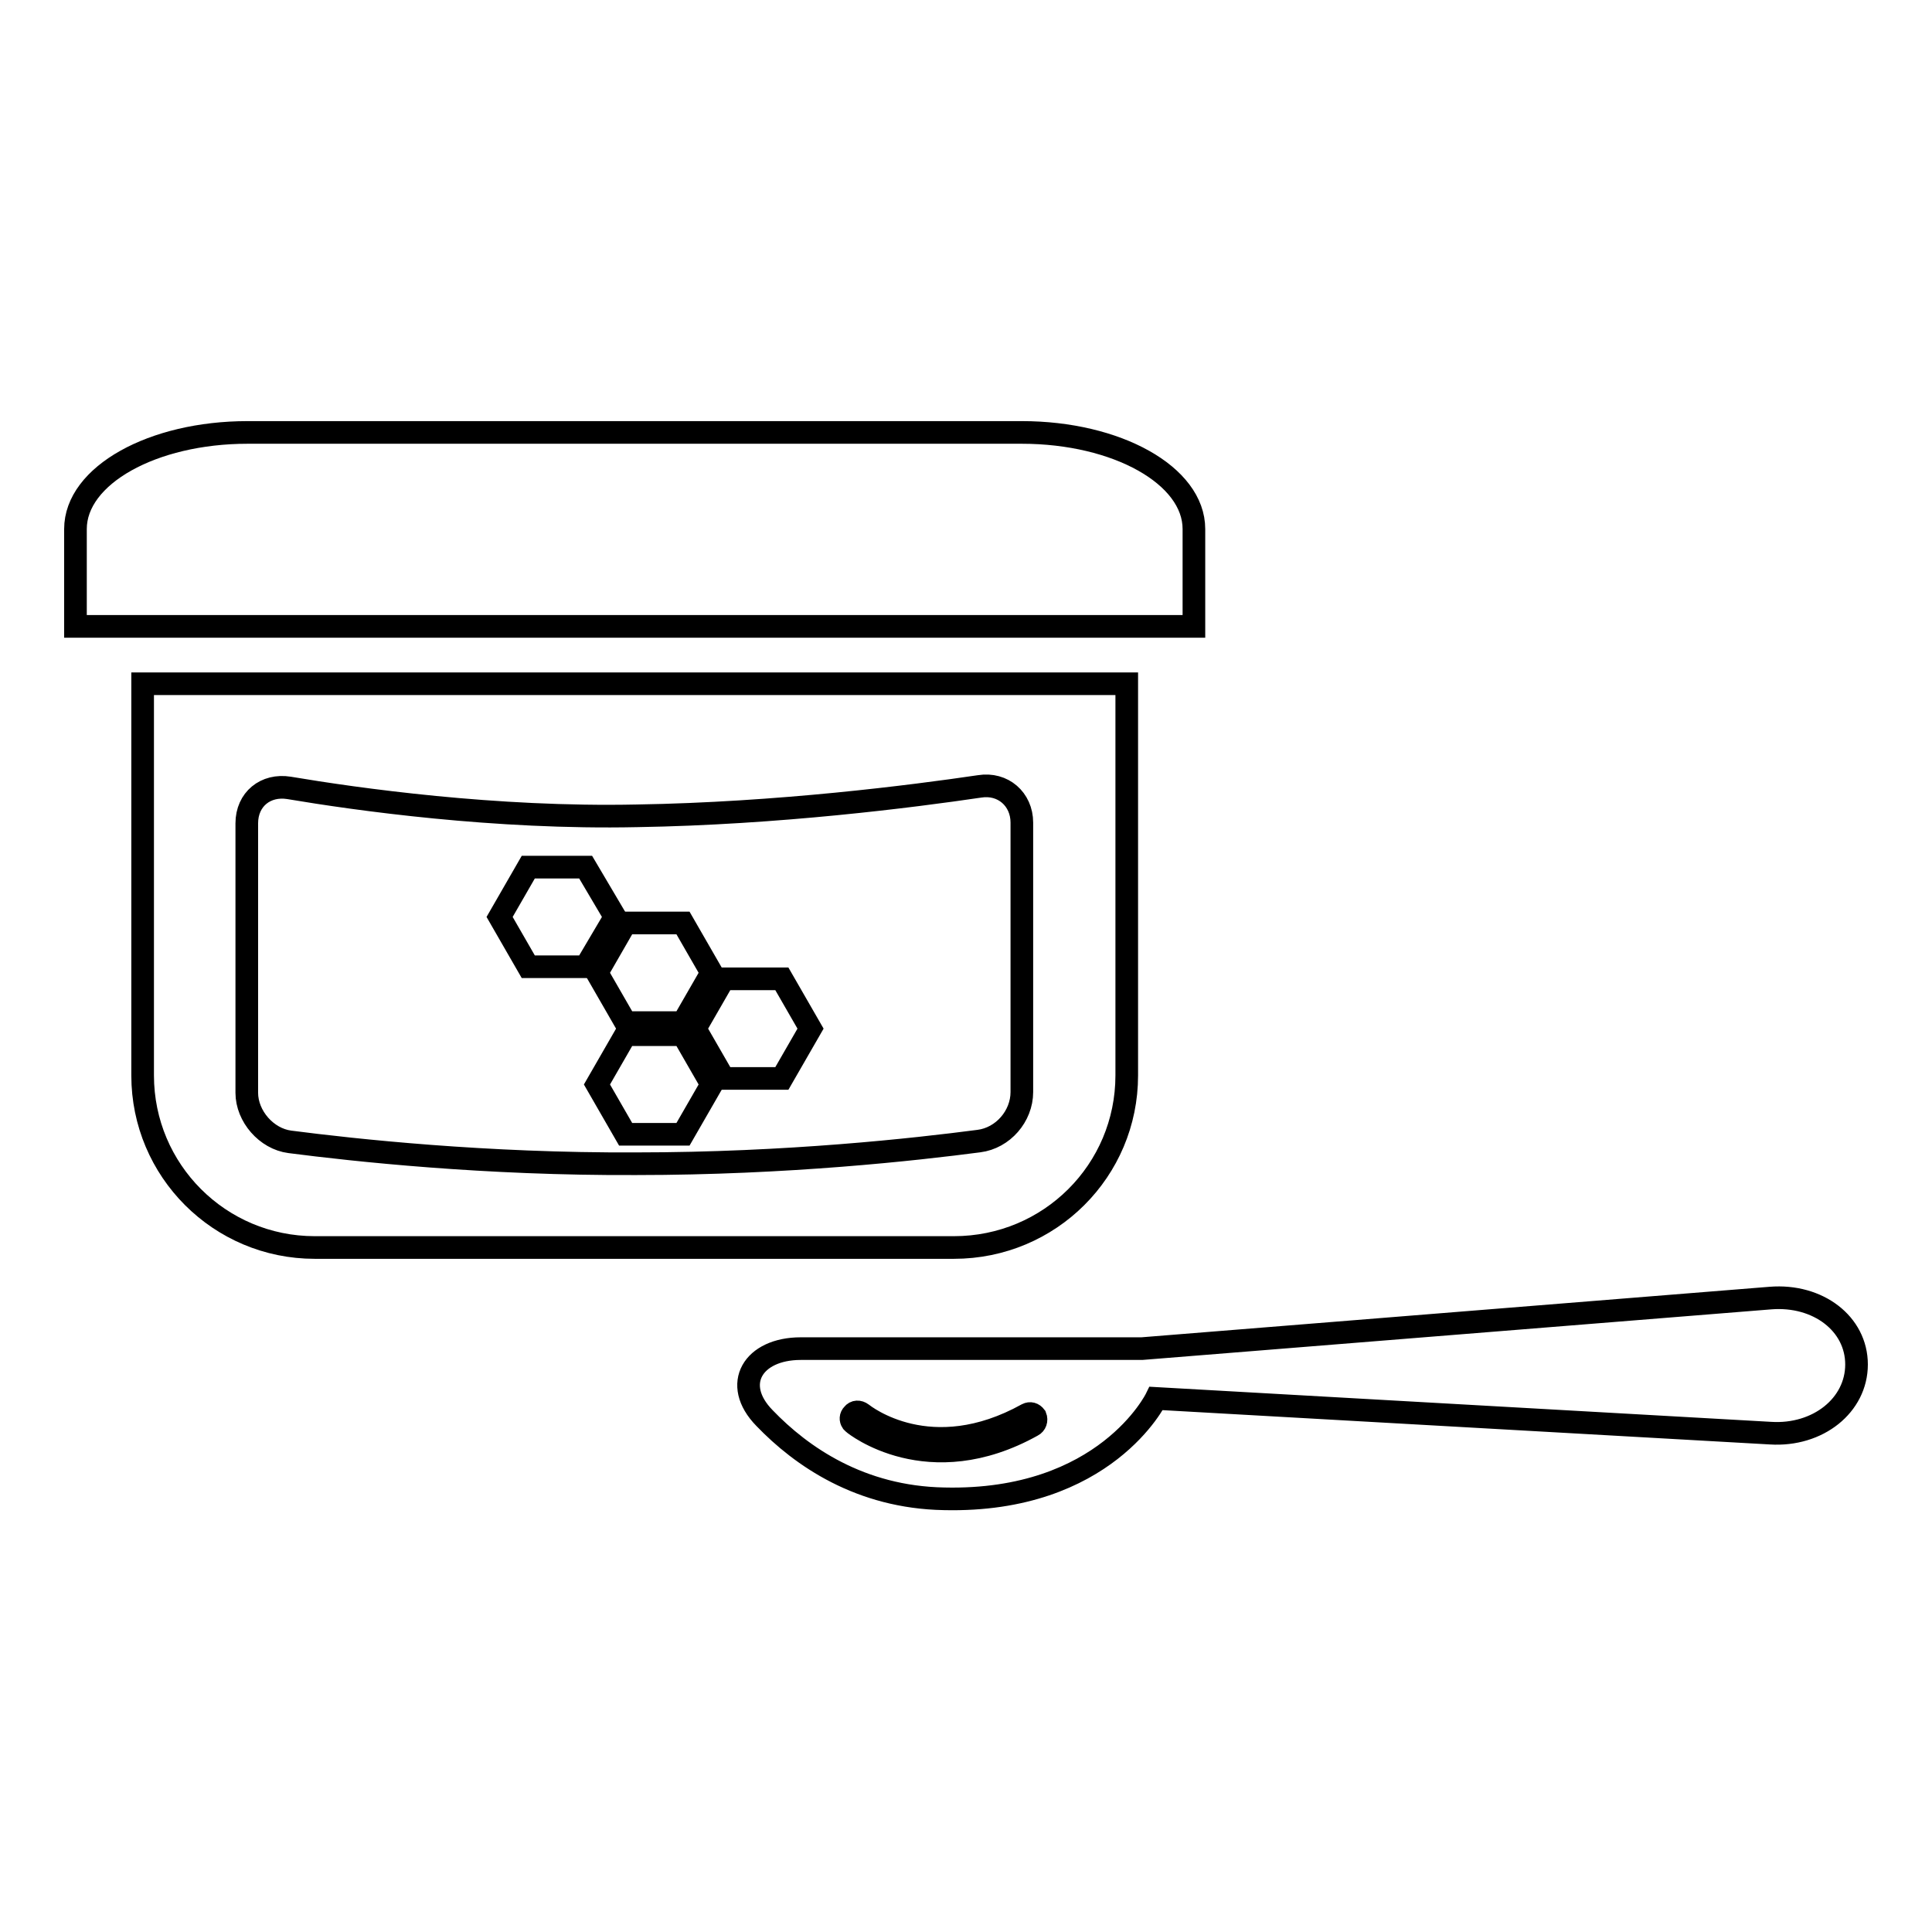 <?xml version="1.0" encoding="utf-8"?>
<!-- Svg Vector Icons : http://www.onlinewebfonts.com/icon -->
<!DOCTYPE svg PUBLIC "-//W3C//DTD SVG 1.1//EN" "http://www.w3.org/Graphics/SVG/1.1/DTD/svg11.dtd">
<svg version="1.1" xmlns="http://www.w3.org/2000/svg" xmlns:xlink="http://www.w3.org/1999/xlink" x="0px" y="0px" viewBox="0 0 256 256" enable-background="new 0 0 256 256" xml:space="preserve">
<g><g><g><g><path stroke-width="3" fill-opacity="0" stroke="#000000"  d="M158.2,70.1c0-7.1-10.2-12.8-22.8-12.8H32.8C20.2,57.3,10,63,10,70.1V83h148.2C158.2,83,158.2,77.2,158.2,70.1z"/><path stroke-width="3" fill-opacity="0" stroke="#000000"  d="M149.3,142.5V90.6H18.9v51.9c0,12.6,10.2,22.8,22.8,22.8h84.7C139.1,165.3,149.3,155.1,149.3,142.5z M38.4,151.3c-3.1-0.4-5.7-3.4-5.7-6.5v-35.7c0-3.2,2.5-5.2,5.6-4.7c8.9,1.5,27.3,4.1,46.1,3.7c18.7-0.3,36.6-2.6,45.4-3.9c3.1-0.5,5.6,1.7,5.6,4.8v35.7c0,3.2-2.5,6.1-5.7,6.5c-8.4,1.1-25.4,3-45.4,3C64.3,154.3,46.9,152.4,38.4,151.3z"/><path stroke-width="3" fill-opacity="0" stroke="#000000"  d="M77.6 114.9L70 114.9 66.2 121.5 70 128.1 77.6 128.1 81.5 121.5 z"/><path stroke-width="3" fill-opacity="0" stroke="#000000"  d="M82.9 135.5L90.5 135.5 94.3 128.9 90.5 122.3 82.9 122.3 79.1 128.9 z"/><path stroke-width="3" fill-opacity="0" stroke="#000000"  d="M82.9 137.1L79.1 143.7 82.9 150.3 90.5 150.3 94.3 143.7 90.5 137.1 z"/><path stroke-width="3" fill-opacity="0" stroke="#000000"  d="M95.9 129.7L92.1 136.3 95.9 142.9 103.6 142.9 107.4 136.3 103.6 129.7 z"/><path stroke-width="3" fill-opacity="0" stroke="#000000"  d="M234.6,172l-83.3,6.7h-45.2c-6.3,0-9.2,4.7-4.8,9.2c4.9,5.1,12.7,10.5,23.8,10.7c21.4,0.5,28.1-13.3,28.1-13.3l81.4,4.6c6.3,0.4,11.4-3.7,11.4-9.1S240.9,171.5,234.6,172z M136.8,188.9c-13.8,7.7-23.6-0.2-23.7-0.3c-0.1-0.1-0.1-0.1-0.2-0.2c-0.2-0.3-0.2-0.7,0.1-1c0.3-0.4,0.8-0.4,1.2-0.1c0.4,0.3,9.1,7.2,21.9,0.1c0.4-0.2,0.8-0.1,1.1,0.3C137.4,188.2,137.2,188.7,136.8,188.9z"/></g></g><g></g><g></g><g></g><g></g><g></g><g></g><g></g><g></g><g></g><g></g><g></g><g></g><g></g><g></g><g></g></g></g>
</svg>